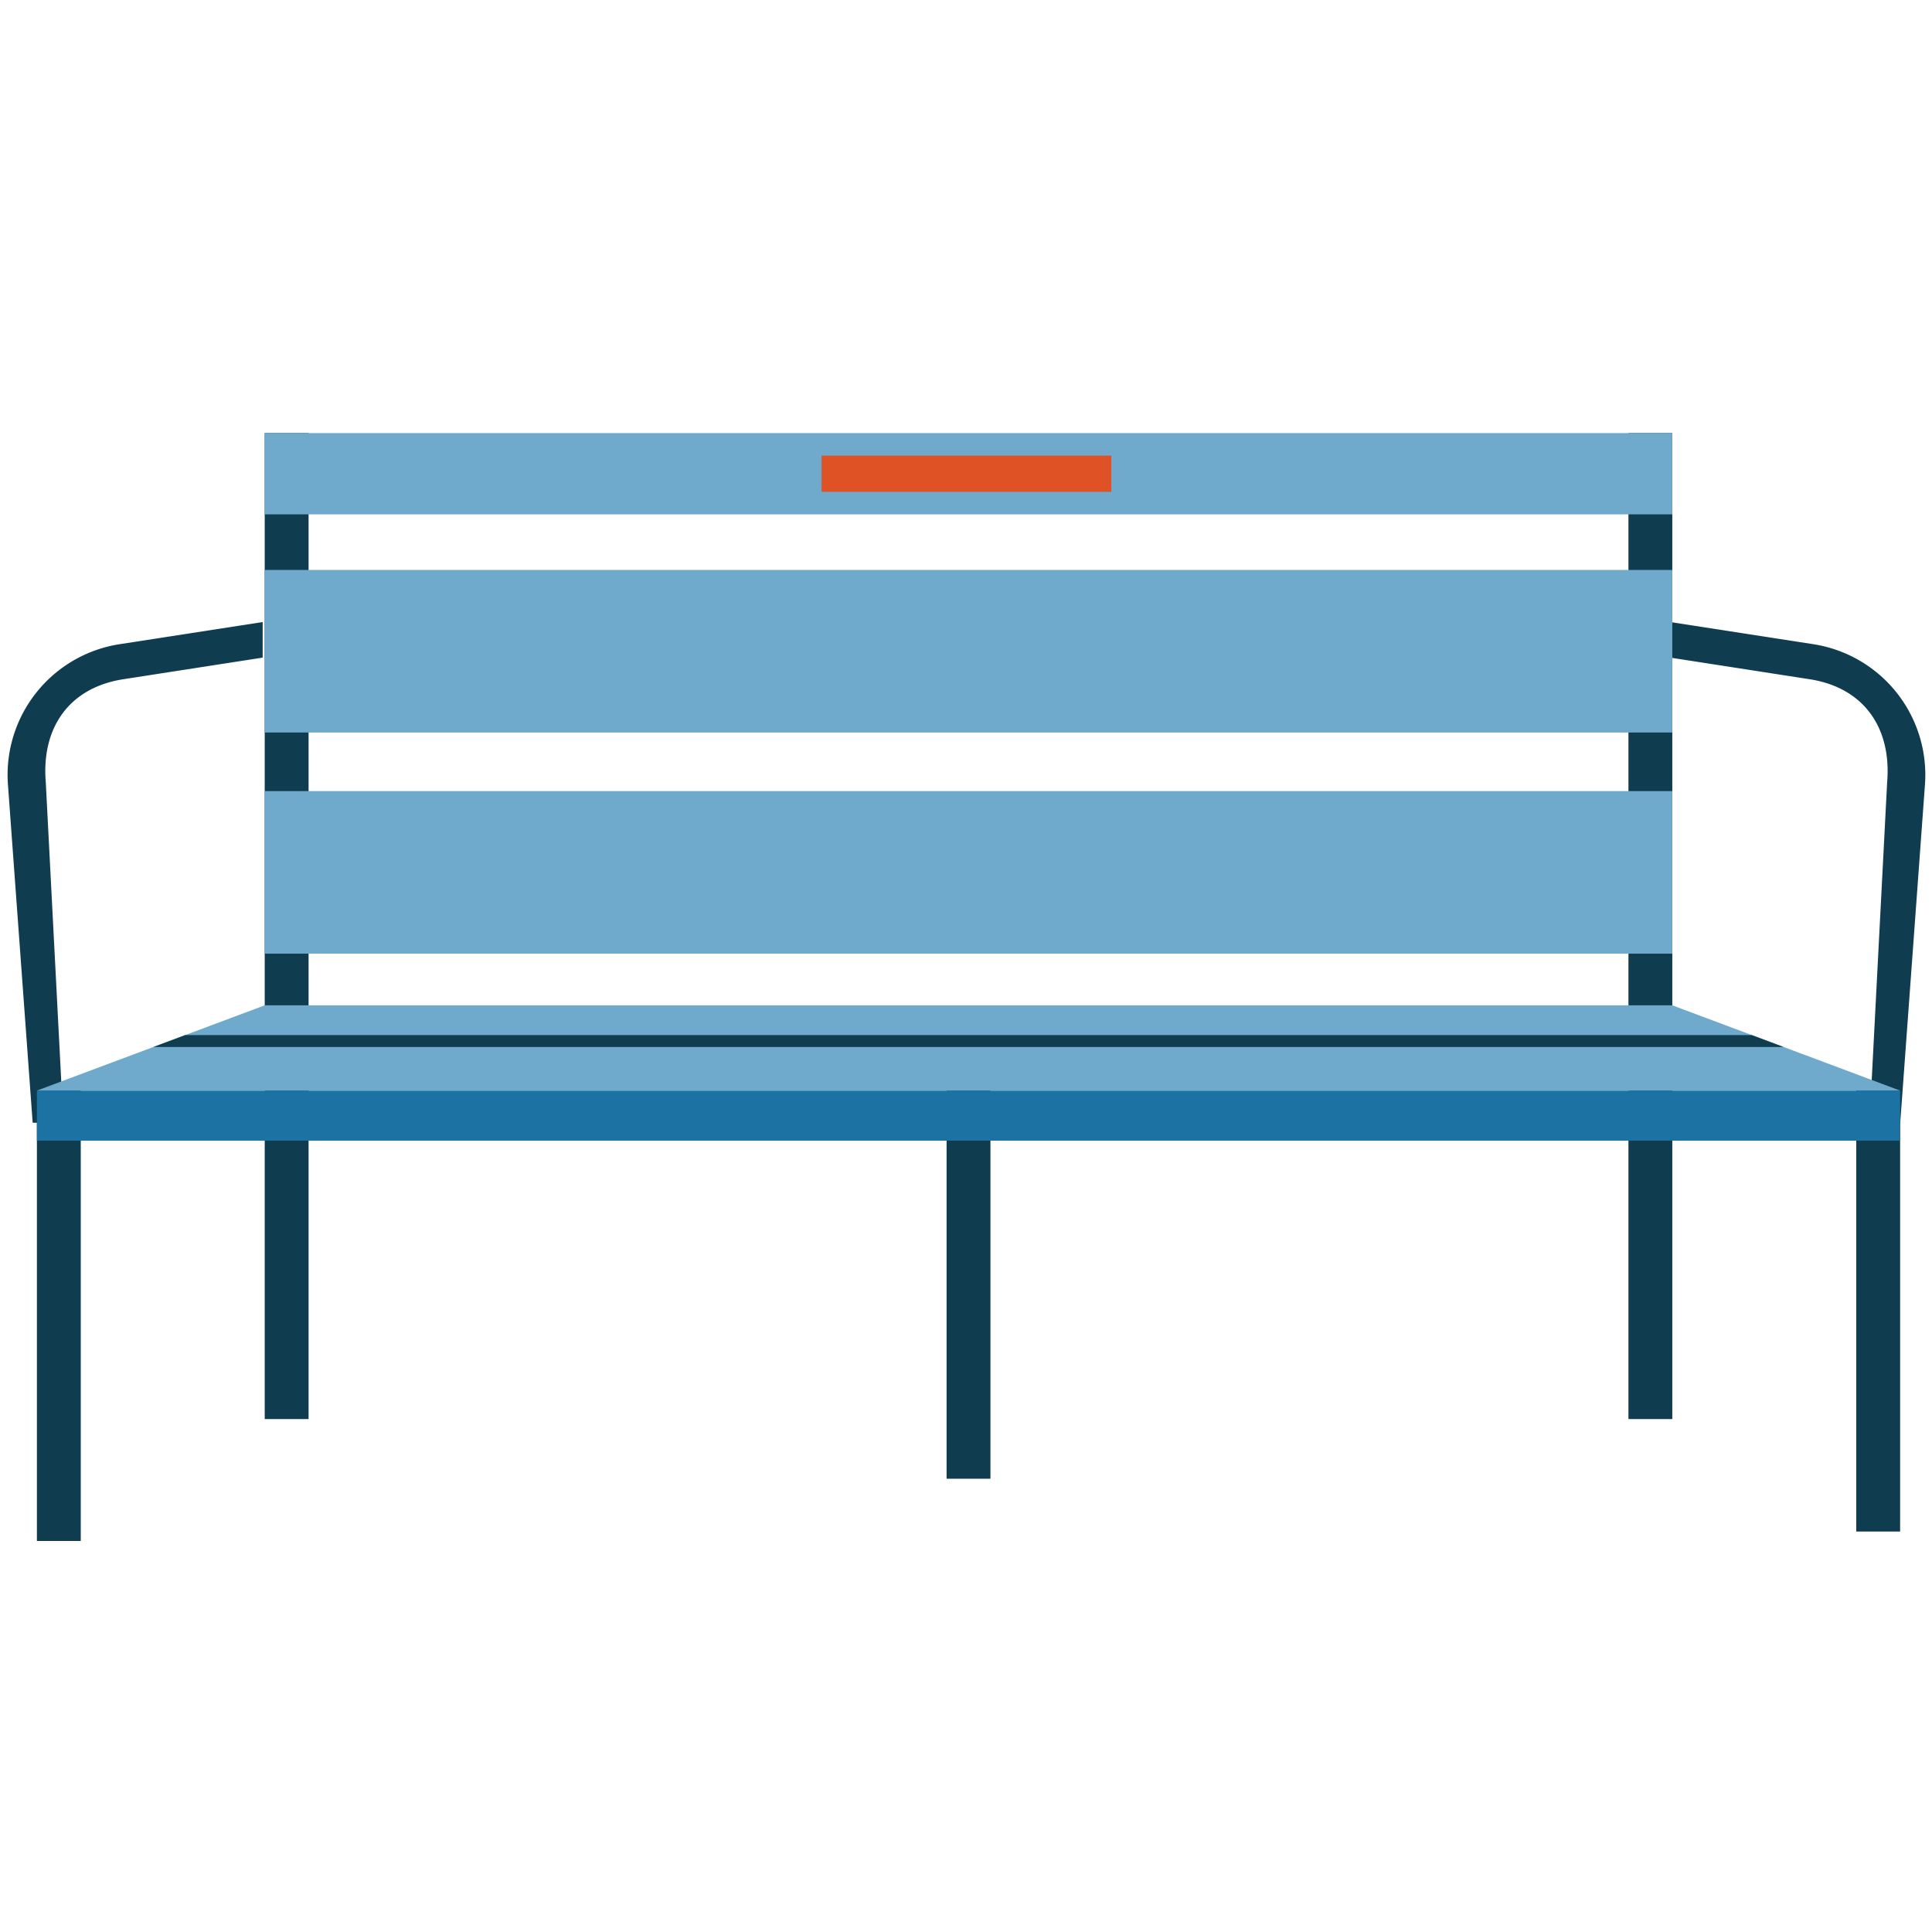 <svg id="Assets" xmlns="http://www.w3.org/2000/svg" xmlns:xlink="http://www.w3.org/1999/xlink" viewBox="0 0 100 100">
  <defs>
    <style>
      .cls-1 {
        fill: none;
      }

      .cls-2 {
        fill: #0f3c4f;
      }

      .cls-3 {
        fill: #6fa9cb;
      }

      .cls-4 {
        fill: #1b72a3;
      }

      .cls-5 {
        clip-path: url(#clip-path);
      }

      .cls-6 {
        fill: #fff;
      }

      .cls-7 {
        fill: #de5226;
      }
    </style>
    <clipPath id="clip-path">
      <polyline class="cls-1" points="98.35 56.449 86.558 52.036 13.702 52.036 1.91 56.448"/>
    </clipPath>
  </defs>
  <title>icons</title>
  <g>
    <path class="cls-2" d="M98.356,58.112H96.765l.913-17.612c.238-2.829-1.207-4.908-4.012-5.343l-7.214-1.119V32.197l7.427,1.15a6.846,6.846,0,0,1,5.753,7.313Z"/>
    <path class="cls-2" d="M1.691,58.111H3.282L2.37,40.5c-.238-2.829,1.207-4.908,4.012-5.343l7.214-1.119V32.197L6.168,33.347a6.846,6.846,0,0,0-5.753,7.313Z"/>
    <polygon class="cls-2" points="51.265 76.538 48.995 76.538 48.995 55.726 51.265 56.365 51.265 76.538"/>
    <polygon class="cls-2" points="98.35 79.272 96.08 79.272 96.08 55.726 98.35 56.449 98.35 79.272"/>
    <polygon class="cls-2" points="4.18 79.76 1.91 79.76 1.91 56.448 4.18 55.888 4.18 79.76"/>
    <rect class="cls-2" x="84.288" y="22.416" width="2.27" height="51.035"/>
    <rect class="cls-2" x="13.702" y="22.416" width="2.27" height="51.035"/>
    <rect class="cls-3" x="13.702" y="29.501" width="72.856" height="8.414"/>
    <rect class="cls-3" x="13.702" y="40.947" width="72.856" height="8.414"/>
    <rect class="cls-4" x="1.91" y="56.449" width="96.441" height="2.593"/>
    <rect class="cls-3" x="13.702" y="22.416" width="72.856" height="4.207"/>
    <g class="cls-5">
      <polyline class="cls-3" points="98.35 56.449 86.558 52.036 13.702 52.036 1.91 56.448"/>
      <g>
        <line class="cls-6" x1="0.402" y1="53.884" x2="95.244" y2="53.884"/>
        <rect class="cls-2" x="0.402" y="53.575" width="94.842" height="0.618"/>
      </g>
    </g>
  </g>
  <rect class="cls-7" x="42.526" y="23.583" width="14.996" height="1.874"/>
</svg>
